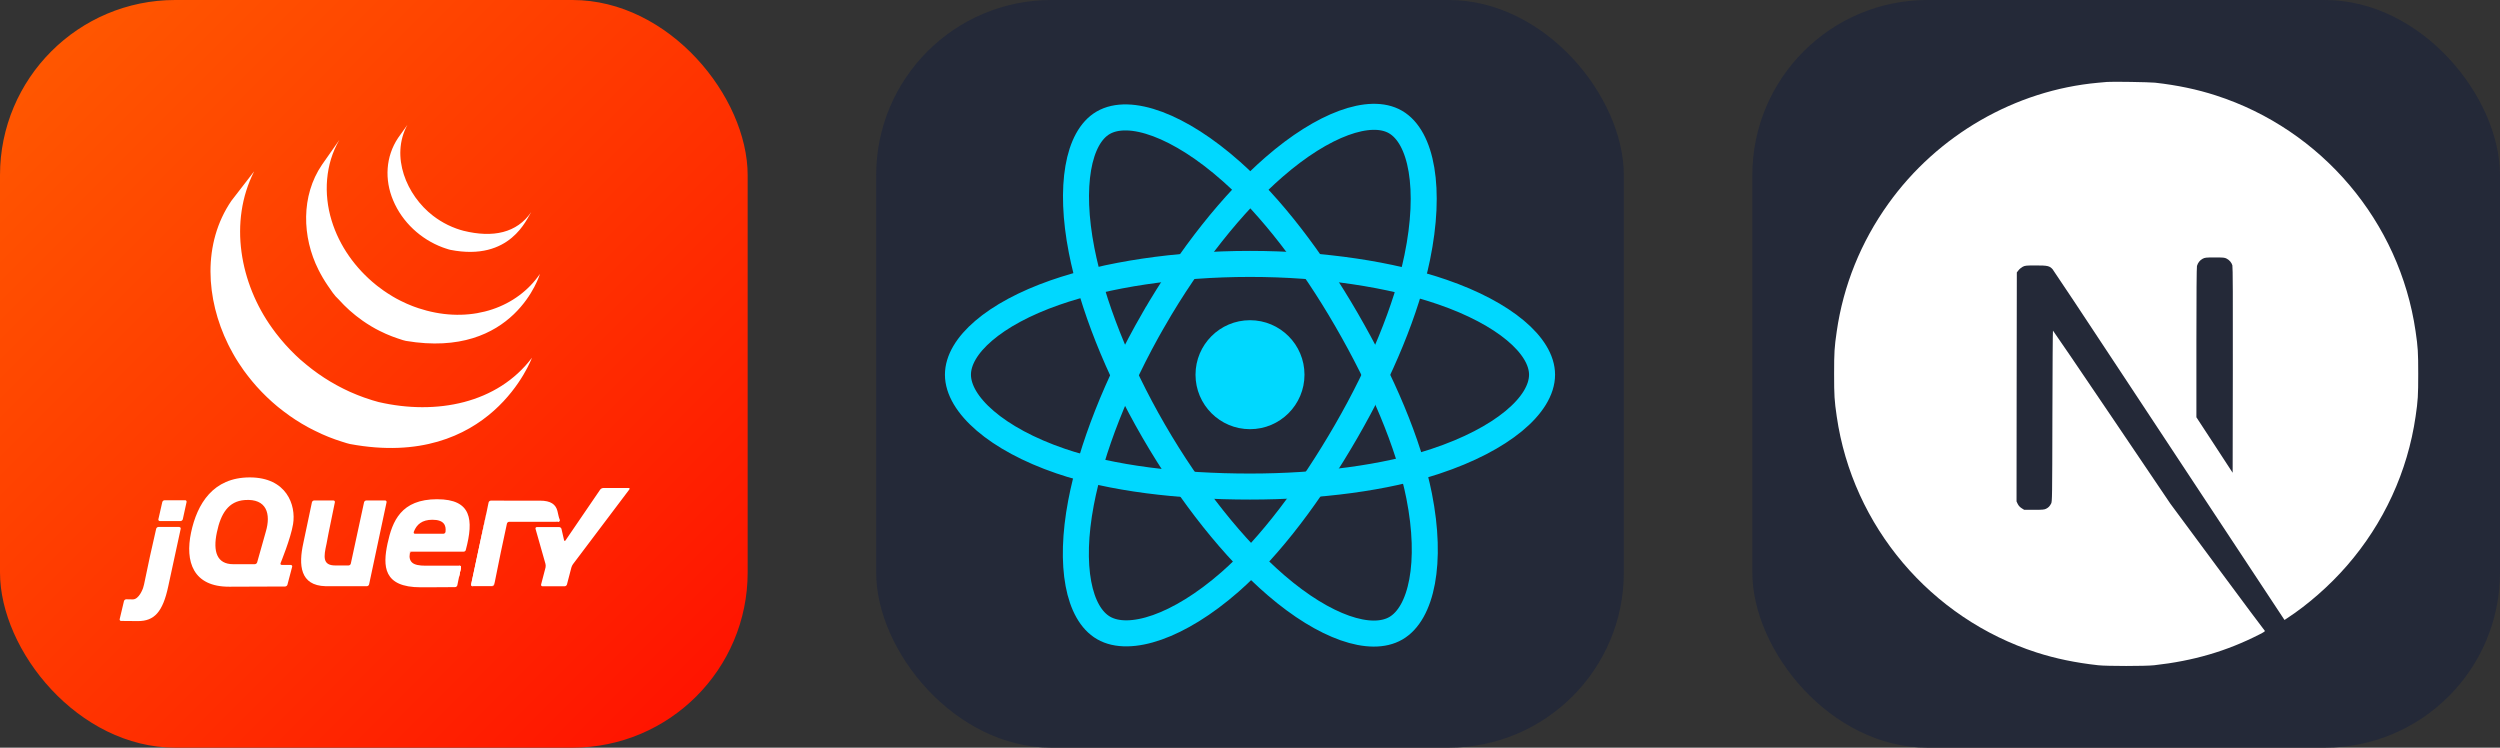 
  <svg width="160.5" height="48" viewBox="0 0 856 256" fill="none" xmlns="http://www.w3.org/2000/svg" xmlns:xlink="http://www.w3.org/1999/xlink" version="1.1">
    
        <rect x="0" y="0" width="856" height="256" fill="#333333" stroke="none"/>
    
        <g transform="translate(0, 0)">
          <svg width="256" height="256" viewBox="0 0 256 256" fill="none" xmlns="http://www.w3.org/2000/svg">
<rect width="256" height="256" rx="60" fill="url(#paint0_linear_7_245)"/>
<path d="M79.238 68.741C69.252 83.358 70.496 102.373 78.104 117.886L78.664 118.991L79.042 119.691C79.112 119.827 79.193 119.961 79.265 120.093C79.397 120.339 79.529 120.575 79.643 120.817L80.371 122.089L80.786 122.789L81.631 124.135L82.009 124.702C82.387 125.307 82.814 125.908 83.234 126.501C83.244 126.516 83.257 126.533 83.268 126.548C83.334 126.643 83.408 126.737 83.457 126.832C83.82 127.342 84.213 127.845 84.591 128.344L85.011 128.888L86.041 130.178L86.434 130.658C86.903 131.223 87.382 131.781 87.871 132.329L87.901 132.359C87.92 132.383 87.939 132.397 87.958 132.421C88.432 132.956 88.918 133.479 89.417 133.99L89.886 134.47L91.052 135.635L91.528 136.096C92.052 136.598 92.585 137.091 93.126 137.576L93.428 137.84L94.878 139.088L95.479 139.576L96.689 140.521L97.335 141.022L99.184 142.373C99.231 142.405 99.272 142.439 99.32 142.471C99.754 142.774 100.195 143.067 100.637 143.36L101.208 143.747L103.272 145.033L103.843 145.36L105.393 146.244C105.676 146.399 105.966 146.547 106.249 146.694L107.357 147.261L107.612 147.386L108.066 147.609L109.823 148.437L110.196 148.626C110.874 148.927 111.557 149.216 112.245 149.493L112.744 149.694L114.677 150.423L114.919 150.51C115.633 150.762 116.352 151.002 117.074 151.229L117.594 151.387C118.35 151.614 119.059 151.885 119.819 152.03C168.109 161.02 182.14 122.494 182.14 122.494C170.359 138.126 149.447 142.246 129.635 137.659C128.884 137.47 128.156 137.249 127.423 137.028L126.871 136.839C126.157 136.616 125.446 136.379 124.743 136.134L124.45 136.026C123.821 135.799 123.195 135.563 122.573 135.317L122.044 135.105C121.363 134.832 120.687 134.546 120.017 134.247L119.613 134.066L117.904 133.253L117.413 133.011C116.969 132.788 116.528 132.559 116.089 132.325L115.207 131.852C114.673 131.56 114.145 131.258 113.623 130.947L113.088 130.644C112.392 130.229 111.704 129.794 111.024 129.359C110.835 129.236 110.653 129.106 110.466 128.981L108.997 127.987L108.525 127.647L107.136 126.626L106.519 126.153L105.266 125.155L104.707 124.702L103.147 123.379C103.094 123.331 103.034 123.284 102.958 123.233C102.403 122.736 101.856 122.226 101.318 121.713L100.856 121.26L99.677 120.084L99.216 119.611C98.724 119.101 98.242 118.582 97.77 118.054C97.747 118.027 97.721 118.003 97.698 117.978C97.198 117.421 96.709 116.853 96.231 116.277L95.847 115.812L94.789 114.483L94.401 113.992L93.182 112.338C82.181 97.056 78.25 75.98 87.02 58.67L79.238 68.741ZM110.237 56.424C103.017 67.009 103.408 81.174 109.041 92.368C109.983 94.248 111.05 96.062 112.235 97.799C113.317 99.377 114.517 101.258 115.953 102.524C116.473 103.091 117.017 103.658 117.573 104.237C117.713 104.382 117.857 104.52 118 104.666C118.54 105.201 119.092 105.724 119.656 106.233C119.679 106.252 119.7 106.274 119.724 106.293C120.36 106.858 121.009 107.406 121.673 107.938L122.112 108.285C122.772 108.805 123.447 109.306 124.134 109.79C124.152 109.805 124.171 109.82 124.191 109.834C124.493 110.047 124.805 110.249 125.113 110.453C125.261 110.552 125.4 110.656 125.548 110.748C126.041 111.071 126.541 111.383 127.047 111.684L127.259 111.809L128.582 112.565C128.737 112.654 128.895 112.731 129.054 112.814L129.999 113.302C130.047 113.327 130.094 113.345 130.139 113.368C130.776 113.689 131.417 113.992 132.073 114.285C132.213 114.347 132.356 114.404 132.5 114.464C133.024 114.691 133.553 114.911 134.088 115.12L134.768 115.374C135.251 115.553 135.736 115.725 136.224 115.89L136.881 116.103C137.575 116.324 138.261 116.6 138.985 116.723C176.269 123.014 184.879 93.776 184.879 93.776C177.12 105.155 162.095 110.588 146.058 106.35C145.349 106.161 144.645 105.953 143.947 105.726C143.733 105.66 143.524 105.59 143.312 105.537C142.817 105.374 142.325 105.201 141.836 105.019L141.168 104.766C140.633 104.577 140.104 104.341 139.581 104.114C139.437 104.051 139.293 103.995 139.152 103.929C138.494 103.641 137.845 103.334 137.205 103.008C136.876 102.844 136.553 102.672 136.229 102.501L135.666 102.207C135.25 101.978 134.839 101.742 134.432 101.498L134.137 101.309C133.634 101.008 133.136 100.698 132.644 100.379C132.492 100.28 132.345 100.19 132.194 100.073L131.226 99.421C130.542 98.936 129.871 98.436 129.211 97.92L128.757 97.557C121.739 91.913 116.174 84.201 113.53 75.455C110.757 66.382 111.356 56.203 116.176 47.941L110.237 56.424ZM136.303 47.223C132.046 53.604 131.629 61.528 134.602 68.575C137.717 76.054 144.1 81.923 151.549 84.704C151.856 84.821 152.164 84.925 152.494 85.031L152.903 85.163C153.341 85.303 153.778 85.465 154.23 85.552C174.818 89.603 180.401 74.793 181.887 72.614C176.995 79.787 168.775 81.509 158.689 79.016C157.895 78.817 157.016 78.524 156.231 78.249C155.244 77.891 154.277 77.482 153.334 77.022C151.539 76.141 149.837 75.083 148.253 73.863C139.208 66.888 133.6 53.585 139.49 42.751" fill="white"/>
<path d="M90.836 182.681L89.442 187.626L90.836 182.683V182.681ZM98.012 193.414L96.475 193.404L98.012 193.414ZM97.634 200.797L88.425 200.831L97.634 200.797ZM99.561 193.425L98.023 193.416L99.561 193.425ZM98.462 200.169L100.068 194.051L98.462 200.169ZM132.353 171.992L129.366 186.042L132.353 171.992ZM124.669 171.992L122.401 182.489L124.669 171.992Z" fill="white"/>
<path d="M131.823 171.359H125.434C125.079 171.359 124.727 171.643 124.652 171.99L120.115 192.985C120.04 193.331 119.688 193.614 119.335 193.614H114.812C110.336 193.614 110.854 190.52 111.787 186.28L111.816 186.152L112.358 183.26L112.592 182.069L114.657 171.99C114.728 171.643 114.496 171.357 114.141 171.357H107.582C107.401 171.363 107.227 171.428 107.086 171.542C106.946 171.656 106.846 171.813 106.803 171.988L103.848 186.002C102.223 193.419 102.654 200.493 111.485 200.714L111.74 200.719H125.599C125.954 200.719 126.304 200.436 126.38 200.088L132.356 171.988C132.432 171.641 132.199 171.357 131.846 171.357L131.823 171.359ZM157.316 193.688C157.672 193.688 157.883 193.971 157.832 194.319L157.212 197.353L157.316 193.688ZM156.592 200.389L157.212 197.353L156.592 200.389ZM155.814 201.027L144.038 201.084L155.814 201.027Z" fill="white"/>
<path d="M140.223 189.783C140.218 189.45 140.596 188.879 140.951 188.879L140.153 188.866C139.775 192.484 140.223 189.783 140.223 189.783ZM144.62 201.082H144.497H144.62ZM157.316 193.688C157.672 193.688 157.883 193.971 157.832 194.319L157.11 197.846L157.316 193.688ZM147.644 201.092H147.618H147.644ZM146.075 201.08H145.985H146.075ZM145.597 201.082H145.446H145.597ZM145.13 201.082H144.998H145.13ZM146.003 201.08H145.616H146.003Z" fill="white"/>
<path d="M147.62 201.092L146.077 201.097L147.62 201.092ZM155.817 201.044L147.642 201.094L155.817 201.044ZM156.573 200.389L157.093 197.848L156.573 200.39V200.389ZM145.429 201.082H145.13H145.467H145.429ZM144.493 201.082H144.04H144.493ZM144.979 201.082H144.601H144.979ZM51.49 189.858L52.483 185.458L51.349 190.486L51.216 191.117L51.492 189.855L51.49 189.858ZM63.372 171.287H56.354C56.172 171.294 55.998 171.359 55.856 171.473C55.715 171.586 55.613 171.741 55.566 171.917L54.235 177.776C54.212 177.852 54.209 177.932 54.224 178.01C54.239 178.087 54.273 178.16 54.322 178.222C54.372 178.284 54.435 178.333 54.508 178.365C54.58 178.397 54.659 178.411 54.738 178.406H61.811C62.166 178.406 62.518 178.122 62.593 177.776L63.879 171.903C63.954 171.558 63.727 171.274 63.368 171.274L63.372 171.287ZM61.845 181.056L59.766 190.579L61.845 181.056ZM41.457 212.612L47.245 212.658C45.536 212.658 42.714 212.626 41.455 212.611L41.457 212.612Z" fill="white"/>
<path d="M53.456 181.056L52.462 185.456L53.456 181.056ZM61.338 180.426H54.263C54.082 180.433 53.908 180.498 53.766 180.612C53.624 180.725 53.522 180.88 53.475 181.056L51.49 189.856L51.214 191.119L49.324 200.103C49.23 200.522 49.117 200.937 48.984 201.345C48.984 201.345 47.661 205.277 45.442 205.233L43.24 205.192C43.059 205.197 42.885 205.259 42.742 205.37C42.599 205.481 42.495 205.634 42.446 205.808L40.981 211.975C40.958 212.051 40.953 212.131 40.967 212.208C40.981 212.286 41.014 212.359 41.063 212.421C41.111 212.483 41.174 212.533 41.245 212.566C41.317 212.599 41.395 212.614 41.474 212.611L47.264 212.658C52.813 212.658 55.738 209.582 57.614 200.736L61.867 181.078C61.943 180.733 61.712 180.449 61.357 180.449L61.338 180.426ZM161.824 200.723C161.469 200.723 161.257 200.44 161.314 200.092L166.635 175.168L161.824 200.723ZM169.219 200.09L171.374 189.452L169.219 200.09Z" fill="white"/>
<path d="M161.391 200.408C161.348 200.234 161.373 199.808 161.448 199.462L163.973 187.63L161.312 200.092C161.236 200.44 161.467 200.723 161.822 200.723H162.469C162.114 200.723 161.433 200.581 161.391 200.408ZM168.801 200.581C168.608 200.657 168.158 200.723 167.803 200.723H168.449C168.63 200.716 168.803 200.65 168.943 200.536C169.083 200.422 169.181 200.265 169.224 200.09L169.353 199.459C169.283 199.806 168.975 200.504 168.786 200.581H168.801ZM170.294 194.771L171.245 190.076L170.294 194.771ZM191.29 176.837L191.583 178.047C191.665 178.393 191.44 178.674 191.086 178.676" fill="white"/>
<path d="M169.347 199.459L170.292 194.771L169.347 199.459ZM191.001 175.574L191.29 176.814L191.001 175.574ZM171.245 190.076L171.506 188.821L172.521 184.067L171.372 189.45L171.245 190.074V190.076ZM166.722 174.758L166.501 175.797L163.975 187.63L166.637 175.168L166.722 174.76V174.758Z" fill="white"/>
<path d="M191.585 178.047L191.292 176.837L190.858 174.947C190.283 172.716 188.597 171.425 184.934 171.425L168.073 171.414C167.892 171.42 167.719 171.485 167.578 171.599C167.438 171.713 167.338 171.87 167.295 172.045L167.034 173.28L166.656 175.145L161.469 199.44C161.393 199.788 161.369 200.196 161.412 200.385C161.456 200.574 162.136 200.701 162.49 200.701H167.82C168.175 200.701 168.623 200.636 168.818 200.559C169.013 200.481 169.298 199.803 169.385 199.436L171.408 189.429L173.572 179.29C173.647 178.944 173.997 178.663 174.351 178.661L191.122 178.653C191.476 178.653 191.701 178.37 191.619 178.024L191.585 178.047ZM213.177 167.097L211.886 167.102H206.518C206.321 167.114 206.13 167.168 205.955 167.26C205.781 167.352 205.629 167.48 205.508 167.635L193.638 185.025C193.438 185.318 193.209 185.275 193.128 184.931L192.254 181.099C192.207 180.924 192.106 180.768 191.964 180.655C191.822 180.542 191.648 180.477 191.466 180.47H183.836C183.48 180.47 183.269 180.748 183.367 181.09L186.769 193.07C186.867 193.41 186.873 193.971 186.788 194.317L185.276 200.115C185.25 200.189 185.243 200.268 185.256 200.346C185.269 200.424 185.301 200.497 185.349 200.559C185.397 200.621 185.46 200.67 185.532 200.702C185.604 200.734 185.683 200.747 185.762 200.74H193.322C193.678 200.74 194.041 200.457 194.128 200.116L195.64 194.319C195.758 193.911 195.944 193.525 196.188 193.178L215.479 167.598C215.693 167.314 215.578 167.084 215.222 167.087L213.2 167.101L213.177 167.097ZM152.547 182.099C152.502 182.477 152.147 182.761 151.791 182.761H142.113C141.779 182.761 141.609 182.534 141.66 182.25L141.667 182.199L141.711 182.035C142.656 179.578 144.518 177.965 148.054 177.965C152.037 177.965 152.814 179.912 152.544 182.099H152.547ZM149.708 170.932C137.29 170.932 134.347 178.47 132.697 186.078C131.045 193.833 131.188 201.086 144.038 201.086H146.075L147.644 201.08L155.821 201.031C156.001 201.023 156.172 200.957 156.311 200.843C156.45 200.729 156.548 200.573 156.59 200.398L157.832 194.327C157.904 193.979 157.672 193.695 157.316 193.695H145.763C141.17 193.695 139.804 192.474 140.306 188.885H158.774C159.076 188.879 159.35 188.696 159.458 188.409C159.477 188.358 159.496 188.303 159.503 188.248C162.244 177.909 161.458 170.94 149.712 170.94L149.708 170.932ZM91.01 182.058L90.836 182.676C90.836 182.678 89.442 187.62 89.442 187.62L88.046 192.561C87.989 192.736 87.879 192.888 87.733 192.999C87.586 193.109 87.41 193.173 87.226 193.181H79.843C74.244 193.181 72.882 188.802 74.244 182.343C75.605 175.737 78.28 171.629 83.79 171.214C91.32 170.647 92.825 175.943 91.01 182.056V182.058ZM96.072 192.803C96.072 192.803 99.55 184.354 100.344 179.472C101.421 172.937 98.151 163.462 85.516 163.462C72.951 163.462 67.496 172.508 65.415 182.364C63.336 192.268 66.062 200.956 78.552 200.888L97.617 200.818C97.799 200.809 97.975 200.744 98.119 200.632C98.264 200.519 98.37 200.365 98.424 200.19L100.03 194.07C100.056 193.996 100.063 193.916 100.051 193.839C100.039 193.761 100.007 193.688 99.959 193.626C99.911 193.563 99.849 193.514 99.777 193.482C99.705 193.45 99.627 193.436 99.548 193.442L96.473 193.423C96.171 193.421 96 193.227 96.034 192.97C96.042 192.922 96.053 192.875 96.072 192.826V192.803Z" fill="white"/>
<path d="M158.267 187.15C158.267 187.384 158.078 187.573 157.844 187.573C157.609 187.573 157.42 187.384 157.42 187.15C157.42 186.915 157.609 186.726 157.844 186.726C158.078 186.726 158.267 186.915 158.267 187.15Z" fill="white"/>
<defs>
<linearGradient id="paint0_linear_7_245" x1="0" y1="0" x2="256" y2="256" gradientUnits="userSpaceOnUse">
<stop stop-color="#FF5C00"/>
<stop offset="1" stop-color="#FF0F00"/>
</linearGradient>
</defs>
</svg>

        </g>
         
        <g transform="translate(300, 0)">
          <svg xmlns="http://www.w3.org/2000/svg" width="256" height="256" fill="none" viewBox="0 0 256 256"><rect width="256" height="256" fill="#242938" rx="60"/><path fill="#00D8FF" d="M128.001 146.951C138.305 146.951 146.657 138.598 146.657 128.295C146.657 117.992 138.305 109.639 128.001 109.639C117.698 109.639 109.345 117.992 109.345 128.295C109.345 138.598 117.698 146.951 128.001 146.951Z"/><path fill-rule="evenodd" stroke="#00D8FF" stroke-width="8.911" d="M128.002 90.363C153.05 90.363 176.319 93.957 193.864 99.998C215.003 107.275 228 118.306 228 128.295C228 138.704 214.226 150.423 191.525 157.944C174.363 163.63 151.779 166.598 128.002 166.598C103.624 166.598 80.539 163.812 63.183 157.881C41.225 150.376 28 138.506 28 128.295C28 118.387 40.41 107.441 61.252 100.175C78.862 94.035 102.705 90.363 127.998 90.363H128.002Z" clip-rule="evenodd"/><path fill-rule="evenodd" stroke="#00D8FF" stroke-width="8.911" d="M94.981 109.438C107.495 87.74 122.232 69.378 136.23 57.197C153.094 42.521 169.144 36.773 177.796 41.762C186.813 46.962 190.084 64.75 185.259 88.171C181.614 105.879 172.9 126.925 161.021 147.523C148.842 168.641 134.897 187.247 121.09 199.315C103.619 214.587 86.728 220.114 77.883 215.013C69.3 210.067 66.018 193.846 70.136 172.161C73.615 153.838 82.345 131.349 94.977 109.438L94.981 109.438Z" clip-rule="evenodd"/><path fill-rule="evenodd" stroke="#00D8FF" stroke-width="8.911" d="M95.012 147.578C82.463 125.904 73.919 103.962 70.353 85.752C66.06 63.811 69.095 47.035 77.74 42.032C86.749 36.816 103.792 42.866 121.674 58.744C135.194 70.748 149.077 88.805 160.99 109.383C173.204 130.481 182.358 151.856 185.919 169.844C190.425 192.608 186.778 210.001 177.941 215.116C169.367 220.08 153.676 214.825 136.945 200.427C122.809 188.263 107.685 169.468 95.012 147.578Z" clip-rule="evenodd"/></svg>
        </g>
         
        <g transform="translate(600, 0)">
          <svg xmlns="http://www.w3.org/2000/svg" width="256" height="256" fill="none" viewBox="0 0 256 256"><rect width="256" height="256" fill="#242938" rx="60"/><path fill="#fff" d="M121.451 28.054C121.021 28.093 119.652 28.23 118.42 28.327C90.014 30.889 63.406 46.216 46.553 69.774C37.169 82.873 31.167 97.731 28.899 113.469C28.098 118.963 28 120.586 28 128.034C28 135.483 28.098 137.106 28.899 142.599C34.334 180.155 61.06 211.71 97.306 223.401C103.797 225.493 110.639 226.92 118.42 227.78C121.451 228.112 134.549 228.112 137.58 227.78C151.011 226.294 162.389 222.971 173.611 217.242C175.331 216.363 175.664 216.128 175.429 215.933C175.273 215.815 167.941 205.981 159.144 194.095L143.152 172.492L123.112 142.834C112.086 126.529 103.015 113.195 102.936 113.195C102.858 113.176 102.78 126.353 102.741 142.443C102.682 170.615 102.663 171.749 102.311 172.413C101.803 173.371 101.412 173.762 100.59 174.193C99.965 174.505 99.417 174.564 96.465 174.564H93.083L92.184 173.997C91.597 173.626 91.167 173.137 90.874 172.57L90.463 171.69L90.502 132.492L90.561 93.274L91.167 92.511C91.48 92.101 92.145 91.573 92.614 91.319C93.415 90.928 93.728 90.888 97.111 90.888C101.099 90.888 101.763 91.045 102.8 92.179C103.093 92.492 113.943 108.836 126.925 128.523C139.906 148.21 157.658 175.092 166.377 188.288L182.213 212.277L183.015 211.749C190.111 207.135 197.619 200.566 203.562 193.723C216.211 179.197 224.364 161.485 227.101 142.599C227.902 137.106 228 135.483 228 128.034C228 120.586 227.902 118.963 227.101 113.469C221.666 75.913 194.94 44.359 158.694 32.668C152.301 30.595 145.498 29.168 137.873 28.308C135.996 28.112 123.073 27.897 121.451 28.054ZM162.389 88.543C163.327 89.012 164.09 89.911 164.364 90.849C164.52 91.358 164.559 102.228 164.52 126.724L164.461 161.876L158.264 152.374L152.047 142.873V117.321C152.047 100.801 152.125 91.514 152.242 91.064C152.555 89.97 153.239 89.109 154.178 88.601C154.979 88.191 155.273 88.151 158.342 88.151C161.236 88.151 161.744 88.191 162.389 88.543Z"/></svg>
        </g>
        
  </svg>
  